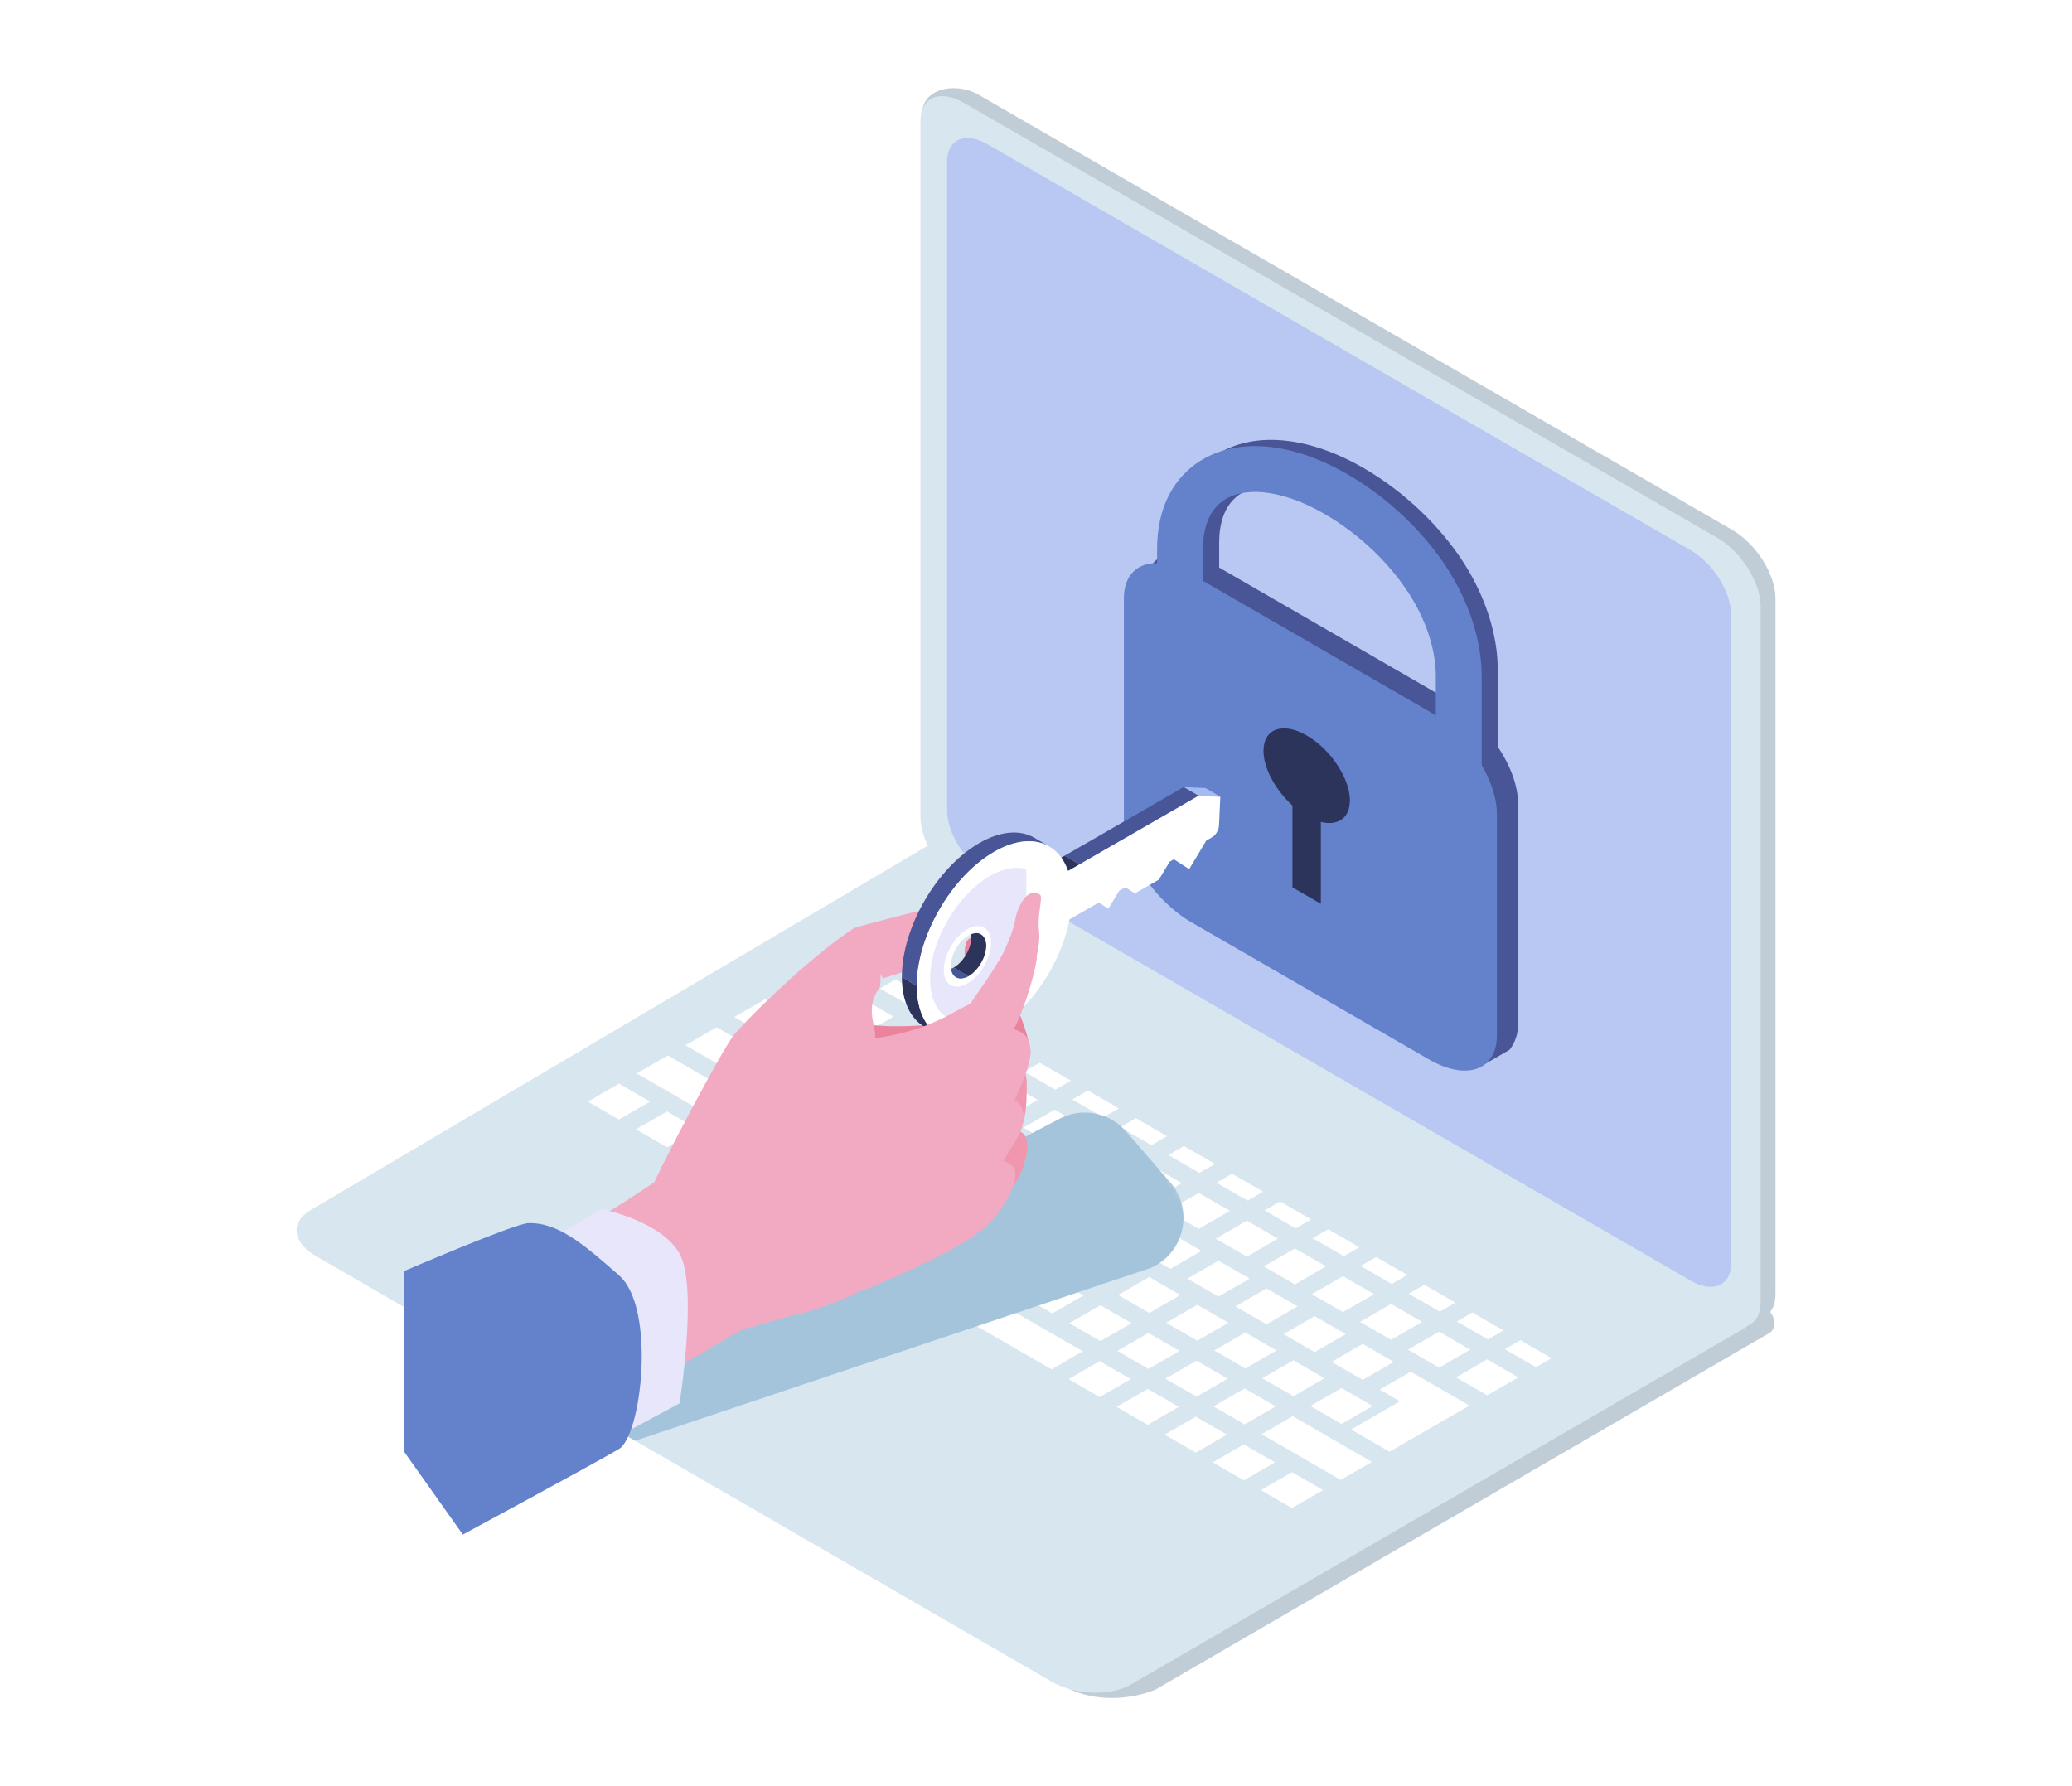 <?xml version="1.0" encoding="UTF-8"?>
<svg xmlns="http://www.w3.org/2000/svg" xmlns:xlink="http://www.w3.org/1999/xlink" viewBox="0 0 290 250">
  <defs>
    <style>
      .cls-1 {
        fill: none;
      }

      .cls-1, .cls-2, .cls-3, .cls-4, .cls-5, .cls-6, .cls-7, .cls-8, .cls-9, .cls-10, .cls-11, .cls-12, .cls-13, .cls-14, .cls-15 {
        stroke-width: 0px;
      }

      .cls-16 {
        mask: url(#mask);
      }

      .cls-2 {
        fill: url(#linear-gradient);
      }

      .cls-3 {
        fill: #a5baf2;
      }

      .cls-4 {
        fill: #b8c8f2;
      }

      .cls-5 {
        fill: #d8e6f0;
      }

      .cls-6 {
        fill: #f097ae;
      }

      .cls-7 {
        fill: #eb839e;
      }

      .cls-8 {
        fill: #485596;
      }

      .cls-9 {
        fill: #e8e6fb;
      }

      .cls-10 {
        fill: #c1cdd6;
      }

      .cls-11 {
        fill: #6482cc;
      }

      .cls-12 {
        fill: #a4c4db;
        mix-blend-mode: multiply;
      }

      .cls-13 {
        fill: #f2aac2;
      }

      .cls-17 {
        isolation: isolate;
      }

      .cls-18 {
        filter: url(#luminosity-invert-noclip);
      }

      .cls-14 {
        fill: #fff;
      }

      .cls-15 {
        fill: #2c345c;
      }
    </style>
    <filter id="luminosity-invert-noclip" x="63.71" y="140.06" width="112.19" height="93.79" color-interpolation-filters="sRGB" filterUnits="userSpaceOnUse">
      <feColorMatrix result="cm" values="-1 0 0 0 1 0 -1 0 0 1 0 0 -1 0 1 0 0 0 1 0"/>
      <feFlood flood-color="#fff" result="bg"/>
      <feBlend in="cm" in2="bg"/>
    </filter>
    <linearGradient id="linear-gradient" x1="4541.16" y1="-3574.83" x2="4542.96" y2="-3503.74" gradientTransform="translate(-3217.49 3496.01) scale(.73 .94)" gradientUnits="userSpaceOnUse">
      <stop offset=".11" stop-color="#fff"/>
      <stop offset="1" stop-color="#000"/>
    </linearGradient>
    <mask id="mask" x="63.71" y="140.06" width="112.19" height="93.79" maskUnits="userSpaceOnUse">
      <g class="cls-18">
        <rect class="cls-2" x="93.42" y="137.45" width="52.77" height="99.01" transform="translate(226.4 -7.84) rotate(61.34)"/>
      </g>
    </mask>
  </defs>
  <g class="cls-17">
    <g id="_レイヤー_2" data-name="レイヤー 2">
      <g id="Layer_1" data-name="Layer 1">
        <g>
          <rect class="cls-1" width="290" height="250"/>
          <g>
            <g>
              <g>
                <g>
                  <path class="cls-10" d="M246.99,182.96c.84.49,1.36,1.39,1.36,2.36,0,.52-.28,1.01-.73,1.27l-85.94,49.93c-4.3,1.69-9.26,1.47-12.54-.42l-102.92-59.54c-3.28-1.9-3.81-6.12-.97-7.77l89.16-51.28,112.57,65.44Z"/>
                  <path class="cls-5" d="M244.33,185.8l-86.12,50.02c-2.84,1.64-7.8,1.43-11.07-.47l-58.24-33.69-12.68-7.34-32-18.51c-2.84-1.63-3.49-4-1.77-5.67h0c.27-.26.59-.51.97-.73l86.88-51.31,1.3.75,112.72,65.52c.54.31.54,1.1,0,1.41Z"/>
                </g>
                <g>
                  <g>
                    <polygon class="cls-14" points="120.79 136.98 116.44 134.47 118.61 133.21 122.97 135.72 120.79 136.98"/>
                    <polygon class="cls-14" points="127.52 140.86 123.16 138.35 125.34 137.09 129.7 139.61 127.52 140.86"/>
                    <polygon class="cls-14" points="134.25 144.75 129.89 142.23 132.07 140.98 136.42 143.49 134.25 144.75"/>
                    <polygon class="cls-14" points="140.97 148.63 136.62 146.12 138.8 144.86 143.15 147.38 140.97 148.63"/>
                    <polygon class="cls-14" points="147.7 152.52 143.35 150 145.52 148.75 149.88 151.26 147.7 152.52"/>
                    <polygon class="cls-14" points="154.43 156.4 150.07 153.89 152.25 152.63 156.61 155.14 154.43 156.4"/>
                    <polygon class="cls-14" points="161.16 160.29 156.8 157.77 158.98 156.51 163.33 159.03 161.16 160.29"/>
                    <polygon class="cls-14" points="167.89 164.17 163.53 161.66 165.71 160.4 170.06 162.91 167.89 164.17"/>
                    <polygon class="cls-14" points="174.61 168.05 170.26 165.54 172.44 164.28 176.79 166.8 174.61 168.05"/>
                    <polygon class="cls-14" points="181.34 171.94 176.99 169.42 179.16 168.17 183.52 170.68 181.34 171.94"/>
                    <polygon class="cls-14" points="188.07 175.82 183.71 173.31 185.89 172.05 190.25 174.57 188.07 175.82"/>
                    <polygon class="cls-14" points="194.8 179.71 190.44 177.19 192.62 175.94 196.97 178.45 194.8 179.71"/>
                    <polygon class="cls-14" points="201.52 183.59 197.17 181.08 199.35 179.82 203.7 182.33 201.52 183.59"/>
                    <polygon class="cls-14" points="208.25 187.47 203.9 184.96 206.07 183.7 210.43 186.22 208.25 187.47"/>
                    <polygon class="cls-14" points="214.98 191.36 210.62 188.84 212.8 187.59 217.16 190.1 214.98 191.36"/>
                  </g>
                  <g>
                    <polygon class="cls-14" points="113.96 140.92 109.6 138.41 113.96 135.9 118.31 138.41 113.96 140.92"/>
                    <polygon class="cls-14" points="120.69 144.81 116.33 142.29 120.69 139.78 125.04 142.29 120.69 144.81"/>
                    <polygon class="cls-14" points="127.42 148.69 123.06 146.18 127.42 143.66 131.77 146.18 127.42 148.69"/>
                    <polygon class="cls-14" points="134.14 152.58 129.79 150.06 134.14 147.55 138.5 150.06 134.14 152.58"/>
                    <polygon class="cls-14" points="140.87 156.46 136.52 153.95 140.87 151.43 145.23 153.95 140.87 156.46"/>
                    <polygon class="cls-14" points="147.6 160.35 143.24 157.83 147.6 155.32 151.95 157.83 147.6 160.35"/>
                    <polygon class="cls-14" points="154.33 164.23 149.97 161.72 154.33 159.2 158.68 161.72 154.33 164.23"/>
                    <polygon class="cls-14" points="161.05 168.11 156.7 165.6 161.05 163.08 165.41 165.6 161.05 168.11"/>
                    <polygon class="cls-14" points="167.78 172 163.43 169.48 167.78 166.97 172.14 169.48 167.78 172"/>
                    <polygon class="cls-14" points="174.51 175.88 170.15 173.37 174.51 170.85 178.86 173.37 174.51 175.88"/>
                    <polygon class="cls-14" points="181.24 179.77 176.88 177.25 181.24 174.74 185.59 177.25 181.24 179.77"/>
                    <polygon class="cls-14" points="187.96 183.65 183.61 181.14 187.96 178.62 192.32 181.14 187.96 183.65"/>
                    <polygon class="cls-14" points="194.69 187.53 190.34 185.02 194.69 182.51 199.05 185.02 194.69 187.53"/>
                    <polygon class="cls-14" points="201.42 191.42 197.06 188.9 201.42 186.39 205.77 188.9 201.42 191.42"/>
                    <polygon class="cls-14" points="208.15 195.3 203.79 192.79 208.15 190.27 212.5 192.79 208.15 195.3"/>
                  </g>
                  <g>
                    <polygon class="cls-14" points="109.99 146.52 102.77 142.35 107.13 139.84 114.35 144.01 109.99 146.52"/>
                    <polygon class="cls-14" points="116.72 150.41 112.37 147.89 116.72 145.38 121.08 147.89 116.72 150.41"/>
                    <polygon class="cls-14" points="123.45 154.29 119.09 151.78 123.45 149.26 127.8 151.78 123.45 154.29"/>
                    <polygon class="cls-14" points="130.18 158.17 125.82 155.66 130.18 153.15 134.53 155.66 130.18 158.17"/>
                    <polygon class="cls-14" points="136.9 162.06 132.55 159.54 136.9 157.03 141.26 159.54 136.9 162.06"/>
                    <polygon class="cls-14" points="143.63 165.94 139.28 163.43 143.63 160.91 147.99 163.43 143.63 165.94"/>
                    <polygon class="cls-14" points="150.36 169.83 146 167.31 150.36 164.8 154.71 167.31 150.36 169.83"/>
                    <polygon class="cls-14" points="157.09 173.71 152.73 171.2 157.09 168.68 161.44 171.2 157.09 173.71"/>
                    <polygon class="cls-14" points="163.81 177.6 159.46 175.08 163.81 172.57 168.17 175.08 163.81 177.6"/>
                    <polygon class="cls-14" points="170.54 181.48 166.19 178.97 170.54 176.45 174.9 178.97 170.54 181.48"/>
                    <polygon class="cls-14" points="177.27 185.36 172.91 182.85 177.27 180.34 181.62 182.85 177.27 185.36"/>
                    <polygon class="cls-14" points="184 189.25 179.64 186.73 184 184.22 188.35 186.73 184 189.25"/>
                    <polygon class="cls-14" points="190.73 193.13 186.37 190.62 190.73 188.1 195.08 190.62 190.73 193.13"/>
                  </g>
                  <g>
                    <polygon class="cls-14" points="100.3 143.78 95.94 146.3 107.02 152.7 111.38 150.18 100.3 143.78"/>
                    <polygon class="cls-14" points="113.75 156.58 109.4 154.07 113.75 151.55 118.11 154.07 113.75 156.58"/>
                    <polygon class="cls-14" points="120.48 160.47 116.12 157.95 120.48 155.44 124.83 157.95 120.48 160.47"/>
                    <polygon class="cls-14" points="127.21 164.35 122.85 161.83 127.21 159.32 131.56 161.83 127.21 164.35"/>
                    <polygon class="cls-14" points="133.94 168.23 129.58 165.72 133.94 163.2 138.29 165.72 133.94 168.23"/>
                    <polygon class="cls-14" points="140.66 172.12 136.31 169.6 140.66 167.09 145.02 169.6 140.66 172.12"/>
                    <polygon class="cls-14" points="147.39 176 143.04 173.49 147.39 170.97 151.75 173.49 147.39 176"/>
                    <polygon class="cls-14" points="154.12 179.89 149.76 177.37 154.12 174.86 158.47 177.37 154.12 179.89"/>
                    <polygon class="cls-14" points="160.85 183.77 156.49 181.26 160.85 178.74 165.2 181.26 160.85 183.77"/>
                    <polygon class="cls-14" points="167.57 187.65 163.22 185.14 167.57 182.63 171.93 185.14 167.57 187.65"/>
                    <polygon class="cls-14" points="174.3 191.54 169.95 189.02 174.3 186.51 178.66 189.02 174.3 191.54"/>
                    <polygon class="cls-14" points="181.03 195.42 176.67 192.91 181.03 190.39 185.38 192.91 181.03 195.42"/>
                    <polygon class="cls-14" points="187.76 199.31 183.4 196.79 187.76 194.28 192.11 196.79 187.76 199.31"/>
                    <polygon class="cls-14" points="197.45 191.99 193.1 194.5 195.93 196.14 189.1 200.08 194.48 203.19 205.67 196.73 197.45 191.99"/>
                  </g>
                  <g>
                    <polygon class="cls-14" points="93.47 147.73 89.11 150.24 100.19 156.64 104.55 154.13 93.47 147.73"/>
                    <polygon class="cls-14" points="106.92 160.52 102.57 158.01 106.92 155.5 111.28 158.01 106.92 160.52"/>
                    <polygon class="cls-14" points="113.65 164.41 109.29 161.89 113.65 159.38 118 161.89 113.65 164.41"/>
                    <polygon class="cls-14" points="120.38 168.29 116.02 165.78 120.38 163.26 124.73 165.78 120.38 168.29"/>
                    <polygon class="cls-14" points="127.1 172.18 122.75 169.66 127.1 167.15 131.46 169.66 127.1 172.18"/>
                    <polygon class="cls-14" points="133.83 176.06 129.48 173.55 133.83 171.03 138.19 173.55 133.83 176.06"/>
                    <polygon class="cls-14" points="140.56 179.95 136.2 177.43 140.56 174.92 144.91 177.43 140.56 179.95"/>
                    <polygon class="cls-14" points="147.29 183.83 142.93 181.32 147.29 178.8 151.64 181.32 147.29 183.83"/>
                    <polygon class="cls-14" points="154.01 187.71 149.66 185.2 154.01 182.69 158.37 185.2 154.01 187.71"/>
                    <polygon class="cls-14" points="160.74 191.6 156.39 189.08 160.74 186.57 165.1 189.08 160.74 191.6"/>
                    <polygon class="cls-14" points="167.47 195.48 163.11 192.97 167.47 190.45 171.83 192.97 167.47 195.48"/>
                    <polygon class="cls-14" points="174.2 199.37 169.84 196.85 174.2 194.34 178.55 196.85 174.2 199.37"/>
                    <polygon class="cls-14" points="180.93 198.22 176.57 200.74 187.65 207.14 192.01 204.62 180.93 198.22"/>
                  </g>
                  <g>
                    <polygon class="cls-14" points="86.63 156.7 82.28 154.19 86.63 151.67 90.99 154.19 86.63 156.7"/>
                    <polygon class="cls-14" points="93.36 160.58 89.01 158.07 93.36 155.56 97.72 158.07 93.36 160.58"/>
                    <polygon class="cls-14" points="100.09 164.47 95.73 161.95 100.09 159.44 104.44 161.95 100.09 164.47"/>
                    <polygon class="cls-14" points="106.82 168.35 102.46 165.84 106.82 163.32 111.17 165.84 106.82 168.35"/>
                    <polygon class="cls-14" points="113.54 172.24 109.19 169.72 113.54 167.21 117.9 169.72 113.54 172.24"/>
                    <polygon class="cls-14" points="120.27 171.09 115.92 173.61 147.18 191.66 151.54 189.14 120.27 171.09"/>
                    <polygon class="cls-14" points="153.91 195.54 149.56 193.03 153.91 190.51 158.27 193.03 153.91 195.54"/>
                    <polygon class="cls-14" points="160.64 199.43 156.28 196.91 160.64 194.4 164.99 196.91 160.64 199.43"/>
                    <polygon class="cls-14" points="167.37 203.31 163.01 200.8 167.37 198.28 171.72 200.8 167.37 203.31"/>
                    <polygon class="cls-14" points="174.09 207.2 169.74 204.68 174.09 202.17 178.45 204.68 174.09 207.2"/>
                    <polygon class="cls-14" points="180.82 211.08 176.47 208.57 180.82 206.05 185.18 208.57 180.82 211.08"/>
                  </g>
                </g>
              </g>
              <g>
                <path class="cls-10" d="M242.42,183.71l-105.43-60.87c-3.36-1.94-6.08-6.23-6.08-9.59l-1.84-97.4c0-3.36,4.56-4.51,7.92-2.57l105.43,60.87c3.36,1.94,6.08,6.23,6.08,9.59v97.4c0,3.36-2.72,4.51-6.08,2.57Z"/>
                <path class="cls-5" d="M240.34,184.83l-105.43-60.87c-3.36-1.94-6.08-6.23-6.08-9.59V16.97c0-3.36,2.72-4.51,6.08-2.57l105.43,60.87c3.36,1.94,6.08,6.23,6.08,9.59v97.4c0,3.36-2.72,4.51-6.08,2.57Z"/>
                <path class="cls-4" d="M236.61,179.23l-52.1-30.08-46.28-26.72c-3.13-1.81-5.67-5.82-5.67-8.95V22.6c0-3.13,2.54-4.21,5.67-2.4l98.38,56.8c3.13,1.81,5.67,5.82,5.67,8.95v90.89c0,3.13-2.54,4.21-5.67,2.4Z"/>
              </g>
            </g>
            <g class="cls-16">
              <path class="cls-12" d="M163.76,165.46l-6.17-7.11c-2.41-2.76-6.44-3.43-9.6-1.6l-71.77,37.57,12.68,7.34,72.12-24.18c4.76-2.05,6.14-8.13,2.75-12.03Z"/>
            </g>
            <g>
              <path class="cls-8" d="M209.63,104.5v-10.72c0-4.83-1.66-10.11-4.67-14.86-3.34-5.27-8.49-10.16-14.11-13.41-7.59-4.38-14.96-5.15-20.22-2.11-4.15,2.4-6.43,6.84-6.43,12.52v1.51c-2.37.24-3.92,1.96-3.92,4.91v31c0,4.89,4.25,11.32,9.49,14.35l33.2,19.17c1.51.86,1.79,2.39,3.05,2.54.32.04.64.05.96.02l4.31-2.49c.73-.97,1.18-2.17,1.18-3.46v-31c0-2.48-1.09-5.35-2.85-7.98ZM173.85,68.97c3.17-1.83,8.33-1.04,13.79,2.11,4.76,2.75,9.09,6.86,11.9,11.28,2.37,3.73,3.67,7.79,3.67,11.42v4.48c-.08-.05-.15-.1-.22-.14l-32.35-18.68v-3.52c0-2.32.56-5.41,3.22-6.95Z"/>
              <path class="cls-11" d="M200.01,148.29l-33.21-19.17c-5.24-3.03-9.5-9.45-9.5-14.35v-31c0-4.9,4.25-6.41,9.5-3.38l33.21,19.17c5.24,3.03,9.5,9.45,9.5,14.35v31c0,4.9-4.25,6.41-9.5,3.38Z"/>
              <path class="cls-11" d="M207.38,114.13l-45.43-26.23v-11.11c0-5.68,2.29-10.12,6.43-12.52,5.26-3.04,12.63-2.27,20.22,2.11,5.62,3.25,10.77,8.13,14.11,13.41,3.01,4.75,4.67,10.03,4.67,14.86v19.48ZM168.38,84.18l32.58,18.81v-8.35c0-3.63-1.3-7.69-3.67-11.42-2.8-4.42-7.14-8.54-11.9-11.28-5.46-3.16-10.62-3.95-13.79-2.11-2.66,1.54-3.22,4.63-3.22,6.95v7.4Z"/>
              <path class="cls-15" d="M188.94,112.07c0-3.12-2.71-7.21-6.05-9.13-3.34-1.93-6.05-.96-6.05,2.15,0,2.46,1.7,5.52,4.05,7.65v11.46l3.98,2.3v-11.46c2.35.59,4.05-.5,4.05-2.96Z"/>
            </g>
            <g>
              <path class="cls-6" d="M133.76,140.67c1.03,3.14,2.39,5.67,3.16,6.91,1.83,2.93,2.7,5.03,3.34,8.37,0,0,2.42,2.41,2.59,2.02.66-1.48.85-2.76.86-6.28,0-3.03-3.38-8.49-3.94-9.41-2.57-2.37-3.39-5.52-3.39-5.52,0,0-3.66.77-2.62,3.91Z"/>
              <path class="cls-13" d="M135.44,130.15c.29-1.39-.35-2.91-1.87-3.46-1.17-.42-12.67,2.82-13.86,3.13l3.84,7.11c5.57-1.61,11.3-3.91,11.89-6.78Z"/>
              <path class="cls-7" d="M134.87,142.54c-2.16.98-9.29,1.34-12.66.94.37,2.47-4.03,14-4.03,14,0,0,4.39-1.36,7.86-3.46,1.38-.83,10.22-5.94,12.86-9.91,2.92-4.05-1.87-2.54-4.02-1.56Z"/>
              <path class="cls-13" d="M122.2,145.84c1.18-1.35-1.66-4.24.98-7.72.4-4.16-1.04-6.65-3.48-8.3-2.35,1.37-6.89,5.18-8.96,7.08-2.84,2.61-5.41,5.02-7.95,7.87-1.49,1.68-10.89,19.48-11.59,21.62-1.46,4.46,5.81,4.79,9.86,5.18,2.35.22,15.33-12.11,17.26-13.35,5.16-3.3,3.86-12.63,3.86-12.39Z"/>
              <path class="cls-7" d="M135.84,131.31c-2.87.8,2.64,16.54,3.28,18.53l5.12-2.72c-.79-4.7-3.16-8.1-3.54-11.16-.08-.64-1.98-5.46-4.86-4.66Z"/>
              <g>
                <g>
                  <polygon class="cls-3" points="167.75 111.38 165.66 110.17 168.71 110.3 170.8 111.51 167.75 111.38"/>
                  <polygon class="cls-8" points="151.08 121 148.99 119.78 165.66 110.17 167.75 111.38 151.08 121"/>
                  <polygon class="cls-15" points="149.49 121.91 147.4 120.69 148.99 119.78 151.08 121 149.49 121.91"/>
                  <path class="cls-15" d="M128.32,137.98l-2.09-1.22c0,3.42,1.22,5.83,3.16,6.96l2.09,1.22c-1.95-1.13-3.16-3.54-3.16-6.96Z"/>
                  <path class="cls-8" d="M144.77,117.26c-1.97-1.15-4.71-.99-7.72.75-6,3.46-10.84,11.86-10.82,18.75l2.09,1.22c-.02-6.89,4.83-15.28,10.82-18.75,3.01-1.74,5.75-1.9,7.72-.75l-2.09-1.22Z"/>
                </g>
                <path class="cls-8" d="M133.81,136.82l-2.09-1.22c.45.26,1.07.23,1.76-.17l2.09,1.22c-.69.4-1.31.43-1.76.17Z"/>
                <path class="cls-15" d="M135.23,129.56l2.09,1.22c.44.26.72.81.72,1.59,0,1.57-1.1,3.49-2.47,4.28l-2.09-1.22c1.37-.79,2.48-2.71,2.47-4.28,0-.78-.28-1.33-.72-1.59Z"/>
                <g>
                  <path class="cls-14" d="M167.75,111.38l-16.67,9.62-1.59.91c-1.42-4.2-5.53-5.46-10.35-2.68-6,3.46-10.84,11.86-10.82,18.75.02,6.89,4.9,9.66,10.89,6.2,5.08-2.93,9.33-9.41,10.49-15.5l4.09-2.36,1.34.87,1.5-2.5.86-.5,1.36.85,3.35-1.92,1.5-2.5.6-.35,2.14,1.38,2.39-3.99.83-.48c.5-.29.92-1.01.95-1.6l.19-4.06-3.05-.13ZM135.57,136.64c-1.37.79-2.48.15-2.49-1.42,0-1.58,1.1-3.49,2.47-4.28,1.37-.79,2.48-.16,2.49,1.42,0,1.57-1.1,3.49-2.47,4.28Z"/>
                  <path class="cls-9" d="M143.63,121.67c-1.41-.44-3.19-.15-5.1.95-4.63,2.67-8.37,9.15-8.35,14.47.02,5.32,3.78,7.46,8.41,4.79,1.92-1.11,3.68-2.86,5.09-4.93l-.04-15.29ZM135.41,137.65c-1.83,1.06-3.31.2-3.32-1.88,0-2.1,1.47-4.65,3.3-5.71,1.82-1.05,3.31-.21,3.31,1.89,0,2.09-1.47,4.65-3.29,5.7Z"/>
                </g>
              </g>
              <path class="cls-6" d="M140.69,167.07c-1.39.1-1.97-2.03-2.09-3.8-.11-1.58,3.38-4.55,3.72-5.07,3.54.72-.24,8.76-1.63,8.87Z"/>
              <path class="cls-13" d="M140.96,167.84c-.67,1.25-2.1,3.48-4.13,4.74-2.03,1.25-5.03.06-7.01-.67-1.14-.42,5.82-4.13,9.16-8.32h0c.37-.47.68-.88.92-1.24,2.89.58,2.62,2.58,1.05,5.49Z"/>
              <path class="cls-13" d="M139.28,154.44c-1.35,1.22-2.77,2.5-4.25,3.83-3.18,2.87.24,11.86,1.64,10.58.22-.27,4.38-7.43,5.88-9.91,1.49-2.48.77-6.54-3.27-4.51Z"/>
              <path class="cls-13" d="M139.55,143.52c-5.06,4.59-2.98,4.74-9.14,10.61.37,2.47,5.63,8.06,7.3,6.54.26-.32.51-.63.75-.93,2.98-3.73,5.91-10.39,5.78-12.62-.13-2.23-.91-2.98-4.69-3.6Z"/>
              <path class="cls-13" d="M145.12,133.79c0-.15,0-.28-.02-.39l-4.8.21c-2.18,3.8-3.34,5-4.84,7.45,0,0,4.74,5.37,6.26,3.25,1.13-1.57,3.35-8.35,3.4-10.52h0s0,0,0,0Z"/>
              <path class="cls-13" d="M145.43,130.27c-.28-2.2.57-4.71.14-5.03-1.75-1.3-3.25,1.85-3.49,3.58-.22,1.55-1.74,4.78-1.79,4.79l4.01,2.73c.28-.47,1.4-3.87,1.12-6.07Z"/>
              <path class="cls-13" d="M141.29,144.82c2.92-4.05-3.51-5.23-5.65-4.25-2.15.98-5.93,3.89-13.65,4.8-18.95,10.77-33.41,24.3-51.28,31.86l9.21,5.31-.04,17.51,24.04-13.99c2.14-.55,4.22-1.14,6.23-1.75,3.41-.76,6.72-1.86,9.72-3.37,9.08-3.52,15.43-7.06,16.97-8.36,2.34-1.96-1.29-20.67-1.31-20.62-.23.64,3.13-3.16,5.77-7.14Z"/>
              <g>
                <path class="cls-9" d="M95.16,175.55c-2.54-4.67-10.97-6.32-10.97-6.32l-7.01,4.08,10.66,27.03,7.27-3.92s2.58-16.19.04-20.86Z"/>
                <path class="cls-11" d="M86.69,178.55c-5.08-4.48-8.64-7.48-12.76-7.35-1.92.06-17.42,6.73-17.42,6.73v25.19l8.27,11.67s18.65-10.07,21.85-11.98c3.2-1.91,5.17-19.74.05-24.26Z"/>
              </g>
            </g>
          </g>
        </g>
      </g>
    </g>
  </g>
</svg>